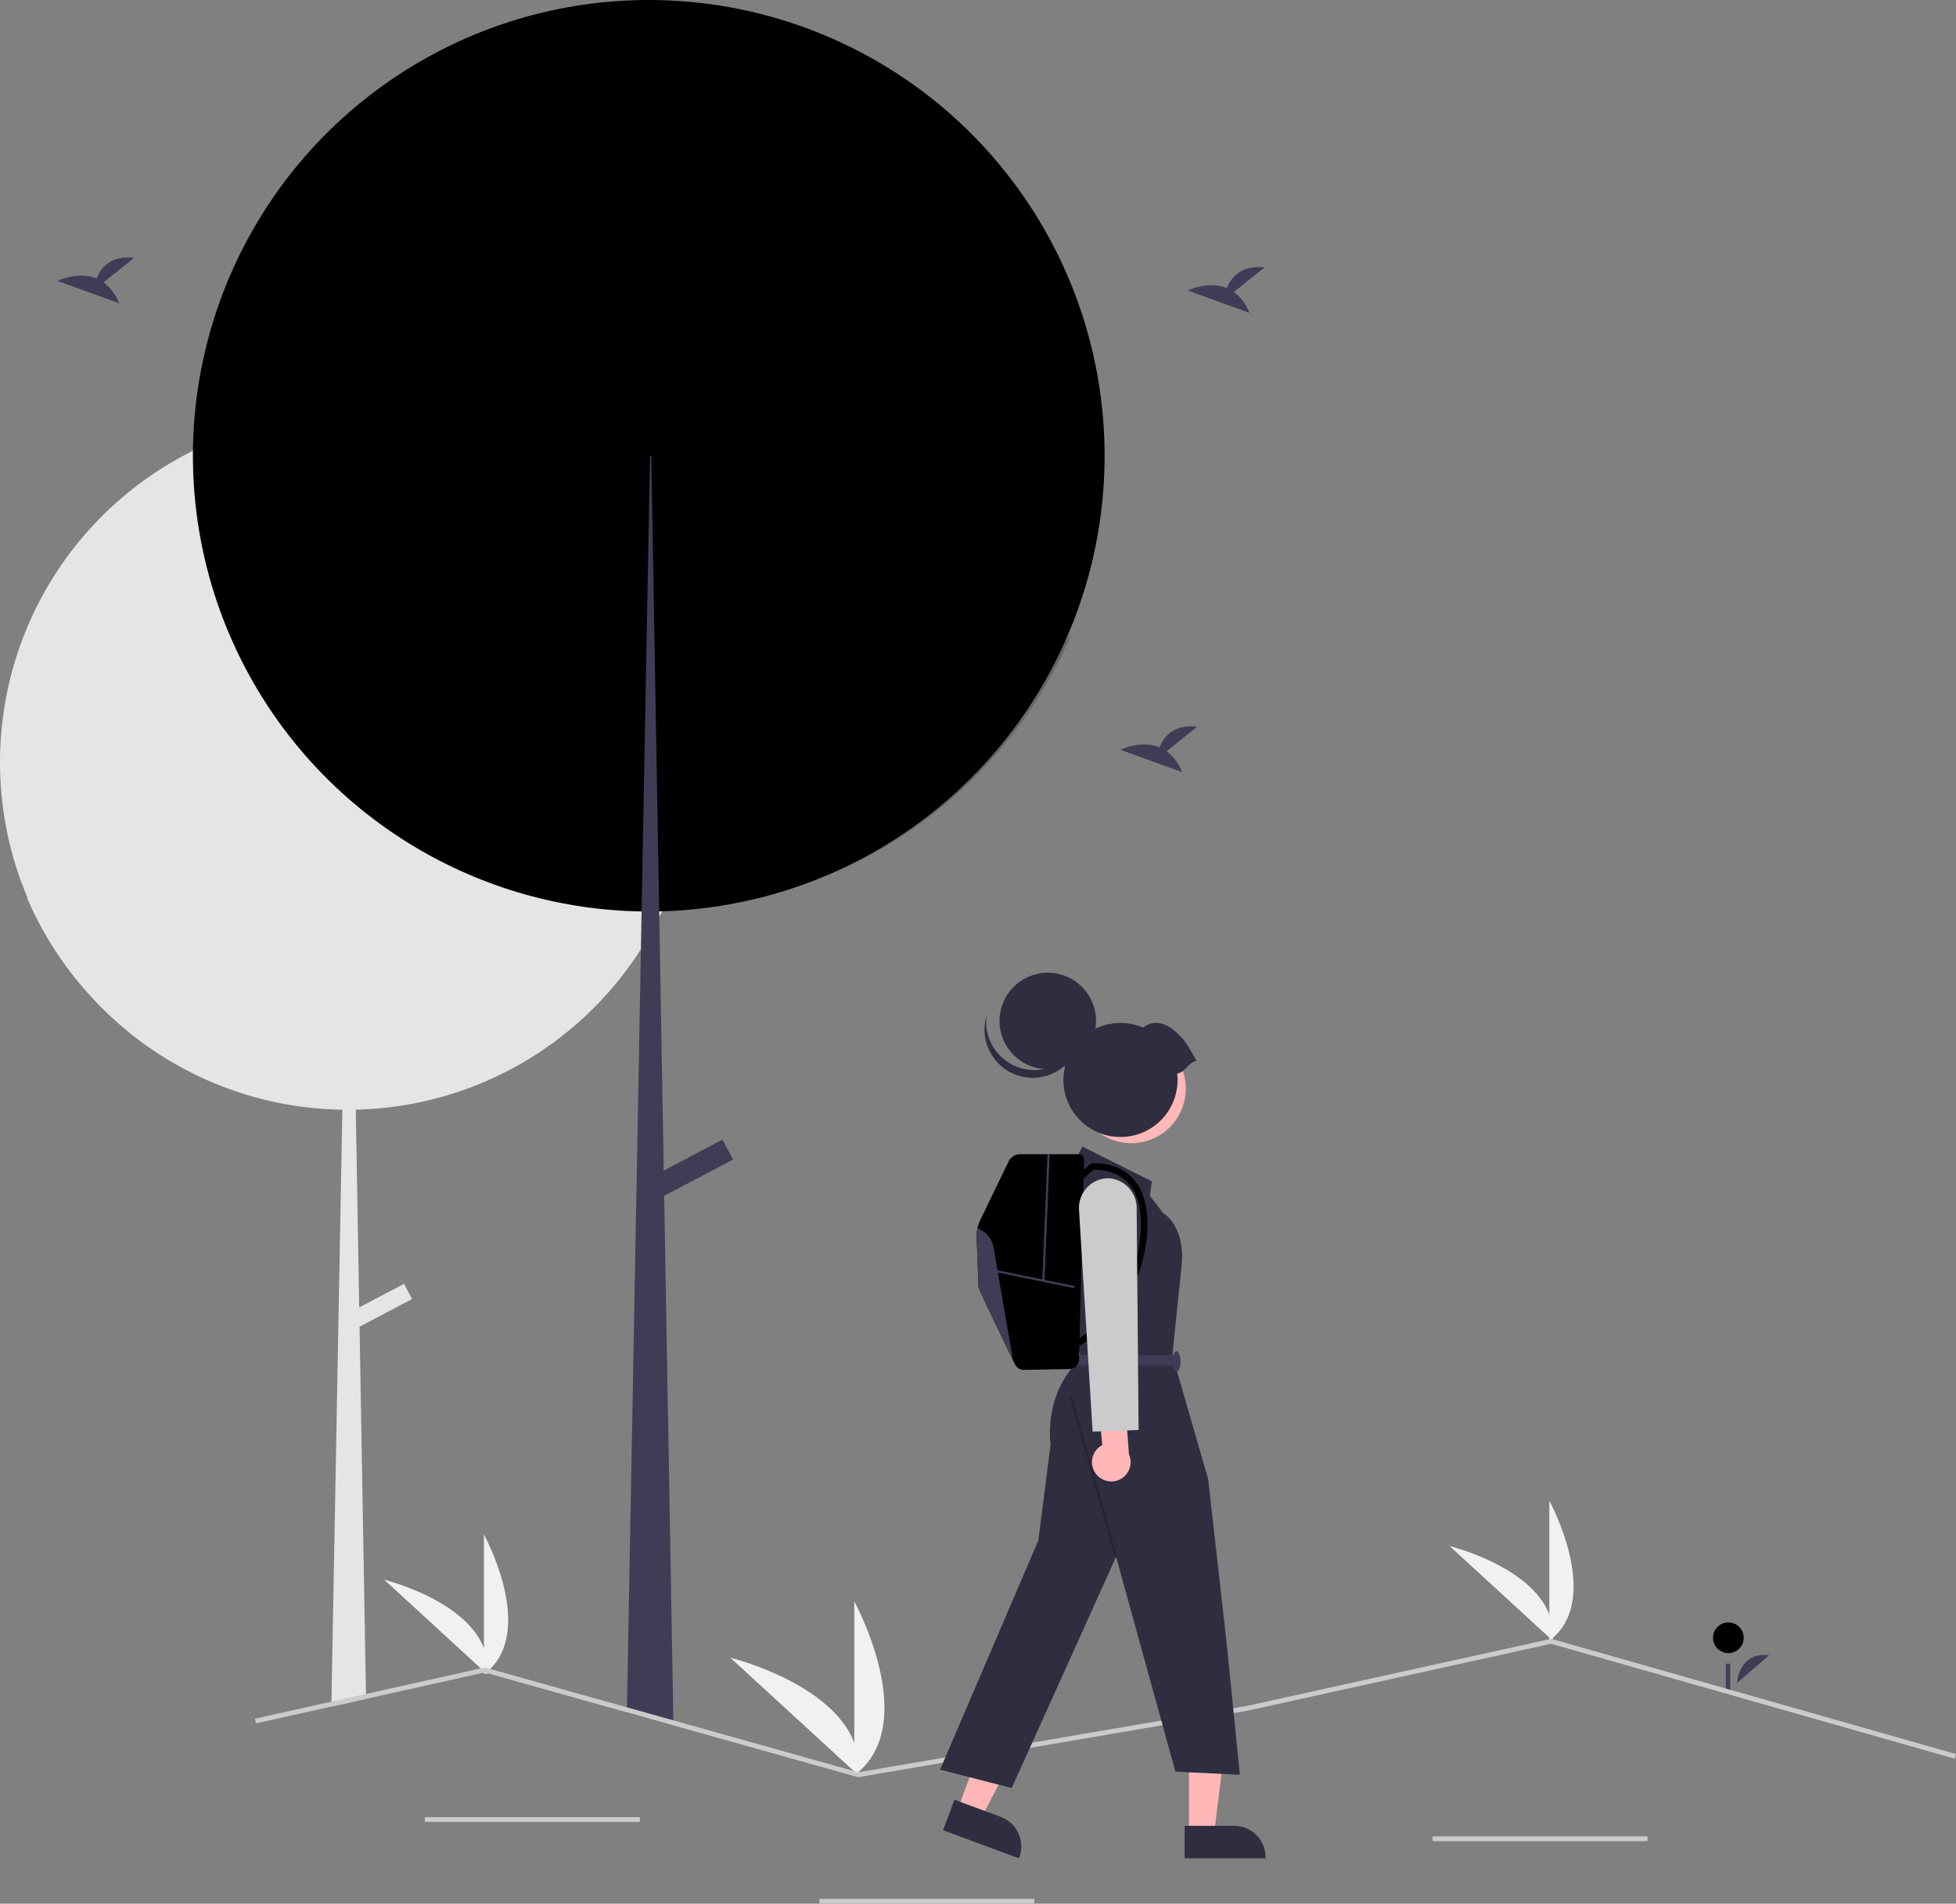 <svg xmlns="http://www.w3.org/2000/svg" data-name="Layer 1" width="813.31" height="791.716"
     viewBox="0 0 813.31 791.716">
    <rect x="0" y="0" width="813.31" height="791.716" fill="#808080" stroke="none"/>
    <path d="M915.604,754.032s.622-13.027,13.366-11.513" transform="translate(-193.345 -54.142)"
          fill="#3f3d56"/>
    <circle cx="718.658" cy="681.115" r="6.379" fill="#000000"/>
    <rect x="717.62" y="691.857" width="1.801" height="12.604" fill="#3f3d56"/>
    <path d="M482.565,371.062q0,4.785-.31,9.49a143.754,143.754,0,0,1-13.47,52.19c-.06.14-.13.27-.19.4-.36.76-.73,1.52-1.11,2.27a142.036,142.036,0,0,1-7.65,13.5,144.462,144.462,0,0,1-118.56,66.72l1.43,82.24,18.65-9.82,3.33,6.33-21.84,11.5,2.67,152.74.03,2.04-14.42,3.21.03-2.05,4.54-246.18a144.175,144.175,0,0,1-102-44.38c-.91-.94-1.81-1.91-2.69-2.87-.04-.04-.07-.08-.1-.11a144.767,144.767,0,0,1-26.34-40.76c.14.16.29.31.43.47a144.642,144.642,0,0,1,68.58-186.38c.5-.25,1.01-.49,1.51-.74a144.752,144.752,0,0,1,187.53,56.93c.88,1.48,1.73,2.99,2.55,4.51A143.852,143.852,0,0,1,482.565,371.062Z"
          transform="translate(-193.345 -54.142)" fill="#e5e5e5"/>
    <circle cx="269.754" cy="189.539" r="189.539" fill="#000000"/>
    <path d="M323.149,117.084C281.998,213.344,326.672,324.739,422.933,365.89a189.554,189.554,0,0,0,216.045-48.204C597.831,413.95,486.438,458.631,390.174,417.484S249.23,264.944,290.377,168.68A189.556,189.556,0,0,1,323.149,117.084Z"
          transform="translate(-193.345 -54.142)" opacity="0.2" style="isolation:isolate"/>
    <polygon
            points="280.01 717.56 260.65 712.13 260.69 710.05 266.49 394.77 266.78 379.05 266.79 378.59 267.8 323.51 269.27 243.67 269.27 243.66 270.27 189.54 270.8 189.54 271.82 248.17 273.15 324.48 274.1 378.63 274.1 379.03 274.14 381.26 274.14 381.27 275.98 486.82 276.17 497.31 279.97 715.46 280.01 717.56"
            fill="#3f3d56"/>
    <rect x="462.578" y="535.801" width="35.408" height="9.373"
          transform="translate(-389.836 231.835) rotate(-27.766)" fill="#3f3d56"/>
    <rect x="176.669" y="755.716" width="89.372" height="2" fill="#cbcbcb"/>
    <rect x="340.668" y="789.716" width="89.372" height="2" fill="#cbcbcb"/>
    <rect x="595.668" y="763.716" width="89.372" height="2" fill="#cbcbcb"/>
    <path d="M837.565,736.482V678.308S860.236,719.551,837.565,736.482Z"
          transform="translate(-193.345 -54.142)" fill="#f1f1f1"/>
    <path d="M838.965,736.472l-42.854-39.341S841.825,708.321,838.965,736.472Z"
          transform="translate(-193.345 -54.142)" fill="#f1f1f1"/>
    <path d="M394.565,750.482V692.308S417.236,733.551,394.565,750.482Z"
          transform="translate(-193.345 -54.142)" fill="#f1f1f1"/>
    <path d="M395.965,750.472l-42.854-39.341S398.825,722.321,395.965,750.472Z"
          transform="translate(-193.345 -54.142)" fill="#f1f1f1"/>
    <path d="M548.565,792.482v-72.34S576.757,771.428,548.565,792.482Z" transform="translate(-193.345 -54.142)"
          fill="#f1f1f1"/>
    <path d="M550.306,792.469,497.017,743.548S553.862,757.463,550.306,792.469Z"
          transform="translate(-193.345 -54.142)" fill="#f1f1f1"/>
    <polygon
            points="813.31 729.49 812.76 731.42 644.93 683.62 518.5 711.49 356.81 739.11 356.59 739.05 280.01 717.56 260.65 712.13 201.52 695.53 152.2 706.52 137.78 709.73 106.43 716.72 106 714.77 137.81 707.68 152.17 704.48 201.58 693.47 201.82 693.53 260.69 710.05 279.97 715.46 356.91 737.06 518.11 709.53 644.99 681.56 645.24 681.62 813.31 729.49"
            fill="#cbcbcb"/>
    <path d="M706.396,175.579l12.795-10.233c-9.94-1.097-14.024,4.324-15.695,8.615-7.765-3.224-16.219,1.001-16.219,1.001l25.6,9.294A19.372,19.372,0,0,0,706.396,175.579Z"
          transform="translate(-193.345 -54.142)" fill="#3f3d56"/>
    <path d="M236.396,171.579l12.795-10.233c-9.94-1.097-14.024,4.324-15.695,8.615-7.765-3.224-16.219,1.001-16.219,1.001l25.6,9.294A19.372,19.372,0,0,0,236.396,171.579Z"
          transform="translate(-193.345 -54.142)" fill="#3f3d56"/>
    <path d="M678.396,366.579l12.795-10.233c-9.94-1.097-14.024,4.324-15.695,8.615-7.765-3.224-16.219,1.001-16.219,1.001l25.6,9.294A19.372,19.372,0,0,0,678.396,366.579Z"
          transform="translate(-193.345 -54.142)" fill="#3f3d56"/>
    <polygon points="398.156 752.578 407.935 756.211 426.602 720.221 412.169 714.859 398.156 752.578" fill="#ffb7b7"/>
    <path d="M590.193,802.6l19.258,7.155.001 0a13.093,13.093,0,0,1,7.713,16.833l-.148.399L585.485,815.272Z"
          transform="translate(-193.345 -54.142)" fill="#2f2e41"/>
    <polygon points="494.392 762.733 504.824 762.732 509.787 722.494 494.39 722.495 494.392 762.733" fill="#ffb7b7"/>
    <path d="M685.927,813.469l20.545-.001h.001A13.093,13.093,0,0,1,719.565,826.56v.425l-33.638.001Z"
          transform="translate(-193.345 -54.142)" fill="#2f2e41"/>
    <path d="M639.975,537.805l3.404-6.807,28.931,14.466-.851,5.956,5.531,7.233s9.36,5.106,7.658,22.124l-1.702,16.168-2.127,20.848,14.891,51.481,7.658,68.074L708.9,792.231l-26.804-1.276-24.677-89.347-43.397,96.154L584.24,790.104l40.844-95.303,5.106-39.993s-3.404-21.273,12.764-35.739l-2.553-7.658V601.973l-8.509-45.022Z"
          transform="translate(-193.345 -54.142)" fill="#2f2e41"/>
    <rect x="647.559" y="633.941" width="1" height="68.961"
          transform="translate(-350.46 146.88) rotate(-15.751)" opacity="0.2"/>
    <rect x="640.826" y="617.792" width="41.695" height="4.255"
          transform="translate(1130.002 1185.697) rotate(-180)" fill="#3f3d56"/>
    <ellipse cx="489.176" cy="566.203" rx="1.702" ry="4.255" fill="#3f3d56"/>
    <circle cx="663.719" cy="506.898" r="22.682" transform="translate(-292.766 792) rotate(-61.337)"
            fill="#ffb7b7"/>
    <circle cx="435.665" cy="424.594" r="20.066" fill="#2f2e41"/>
    <path d="M603.546,476.586a20.067,20.067,0,1,0,39.143,8.229,20.067,20.067,0,0,1-39.143-8.229Z"
          transform="translate(-193.345 -54.142)" fill="#2f2e41"/>
    <path d="M682.818,500.601a23.724,23.724,0,1,1-14.157-19.1c3.963-3.196,8.876-2.205,12.87,1.167,4.517,3.813,5.857,6.433,9.36,12.705C687.446,495.857,686.263,500.117,682.818,500.601Z"
          transform="translate(-193.345 -54.142)" fill="#2f2e41"/>
    <path d="M599.444,568.812c.254,6.722.757,19.953.757,20.628,0,.712,10.031,21.48,14.364,30.419v.005c.308.63.585,1.201.83,1.704a4.028,4.028,0,0,0,3.703,2.275l18.937-.34a4.036,4.036,0,0,0,3.966-3.934l2.112-83.315a2.06,2.06,0,0,0-2.058-2.112H617.634a5.491,5.491,0,0,0-4.941,3.1l-11.721,24.25a15.499,15.499,0,0,0-1.528,7.32Z"
          transform="translate(-193.345 -54.142)" fill="#000000"/>
    <path d="M642.331,613.852A54.232,54.232,0,0,0,655.27,602.916a60.008,60.008,0,0,0,14.955-34.888c.963-11.072-1.234-19.303-6.53-24.463-6.732-6.559-15.894-5.606-16.281-5.562l-.41.046-6.208,5.253,1.757,2.076,5.554-4.7c1.7-.085,8.641-.103,13.712,4.856,4.667,4.565,6.584,12.054,5.696,22.258a57.308,57.308,0,0,1-14.208,33.237,52.656,52.656,0,0,1-12.29,10.44Z"
          transform="translate(-193.345 -54.142)" fill="#000000"/>
    <rect x="623.091" y="569.151" width="0.906" height="33.78"
          transform="translate(-269.307 1024.791) rotate(-78.394)" fill="#3f3d56"/>
    <rect x="601.931" y="560.014" width="52.695" height="0.907"
          transform="translate(-150.692 1111.222) rotate(-87.663)" fill="#3f3d56"/>
    <path d="M599.444,568.812c.254,6.722.757,19.953.757,20.628,0,.712,10.031,21.48,14.364,30.419l-8.077-46.899a10.338,10.338,0,0,0-6.713-7.973A15.214,15.214,0,0,0,599.444,568.812Z"
          transform="translate(-193.345 -54.142)" fill="#3f3d56"/>
    <path d="M649.07,667.1a7.979,7.979,0,0,1,2.595-11.957l-1.642-18.16,10.792-3.689,1.958,25.677a8.022,8.022,0,0,1-13.704,8.128Z"
          transform="translate(-193.345 -54.142)" fill="#ffb7b7"/>
    <path d="M642.006,557.5a12.45,12.45,0,0,1,8.422-12.742,11.309,11.309,0,0,1,7.113.006,12.449,12.449,0,0,1,8.433,11.849l.809,92.222-19.123.693Z"
          transform="translate(-193.345 -54.142)" fill="#cbcbcb"/>
</svg>